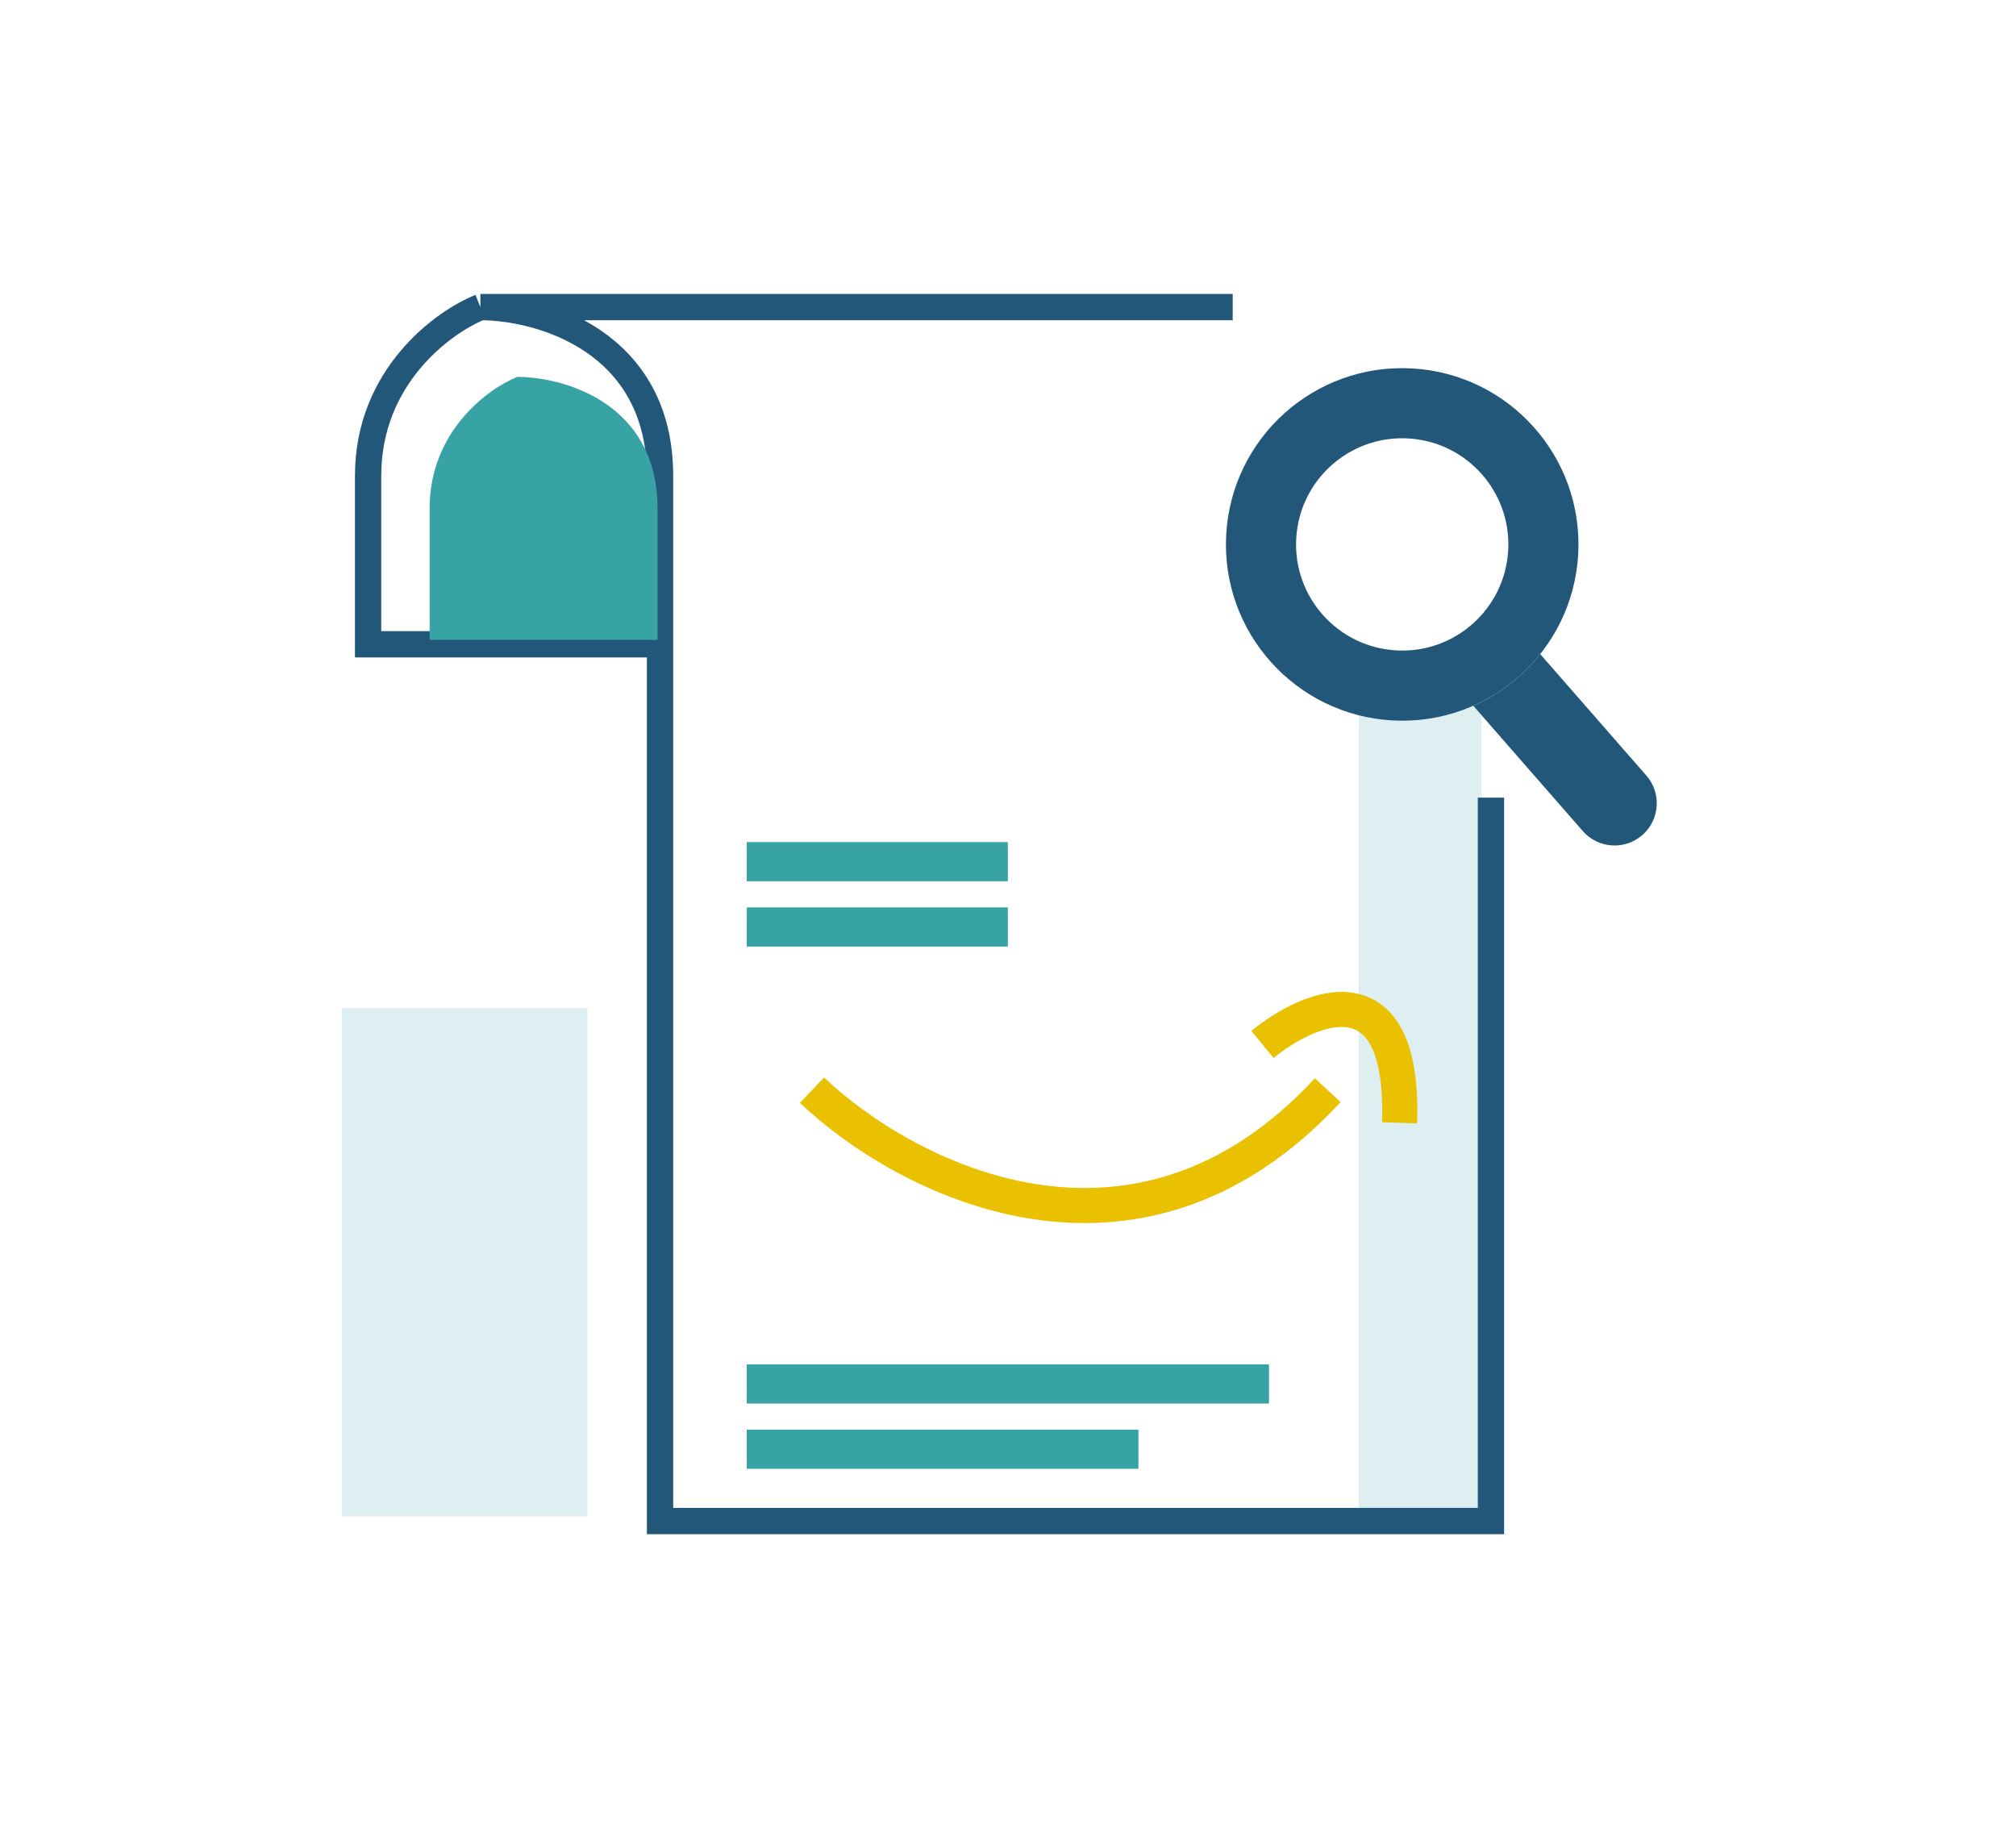 <svg width="115" height="105" viewBox="0 0 115 105" fill="none" xmlns="http://www.w3.org/2000/svg">
<rect x="19.508" y="57.5" width="14" height="29" fill="#38A3A5" fill-opacity="0.17"/>
<rect x="77.508" y="37.5" width="7" height="49" fill="#38A3A5" fill-opacity="0.17"/>
<path d="M70.318 17.517H27.403M27.403 17.517C25.268 18.372 20.998 21.492 20.998 27.135V36.753H37.651M27.403 17.517C30.819 17.517 37.651 19.44 37.651 27.135V36.753M37.651 36.753V86.766H85.05V45.5" stroke="#22577A" stroke-width="1.5"/>
<path d="M24.508 29C24.508 24.6 27.841 22.167 29.508 21.5C32.175 21.5 37.508 23 37.508 29V36.5H24.508V29Z" fill="#38A3A5"/>
<path fill-rule="evenodd" clip-rule="evenodd" d="M87.86 37.312C86.849 38.582 85.538 39.599 84.042 40.259L90.288 47.407C91.163 48.408 92.683 48.511 93.684 47.636C94.686 46.761 94.788 45.24 93.913 44.239L87.86 37.312Z" fill="#22577A"/>
<circle cx="79.987" cy="31.056" r="8.055" transform="rotate(3.06 79.987 31.056)" stroke="#22577A" stroke-width="4"/>
<rect x="42.596" y="48.037" width="14.896" height="2.234" fill="#38A3A5"/>
<rect x="42.596" y="51.761" width="14.896" height="2.234" fill="#38A3A5"/>
<rect x="42.596" y="81.553" width="22.344" height="2.234" fill="#38A3A5"/>
<rect x="42.596" y="77.829" width="29.792" height="2.234" fill="#38A3A5"/>
<path d="M46.321 62.188C51.534 67.153 64.717 74.105 75.74 62.188M72.016 59.581C74.747 57.347 80.134 55.112 79.837 64.05" stroke="#EAC100" stroke-width="2"/>
</svg>
